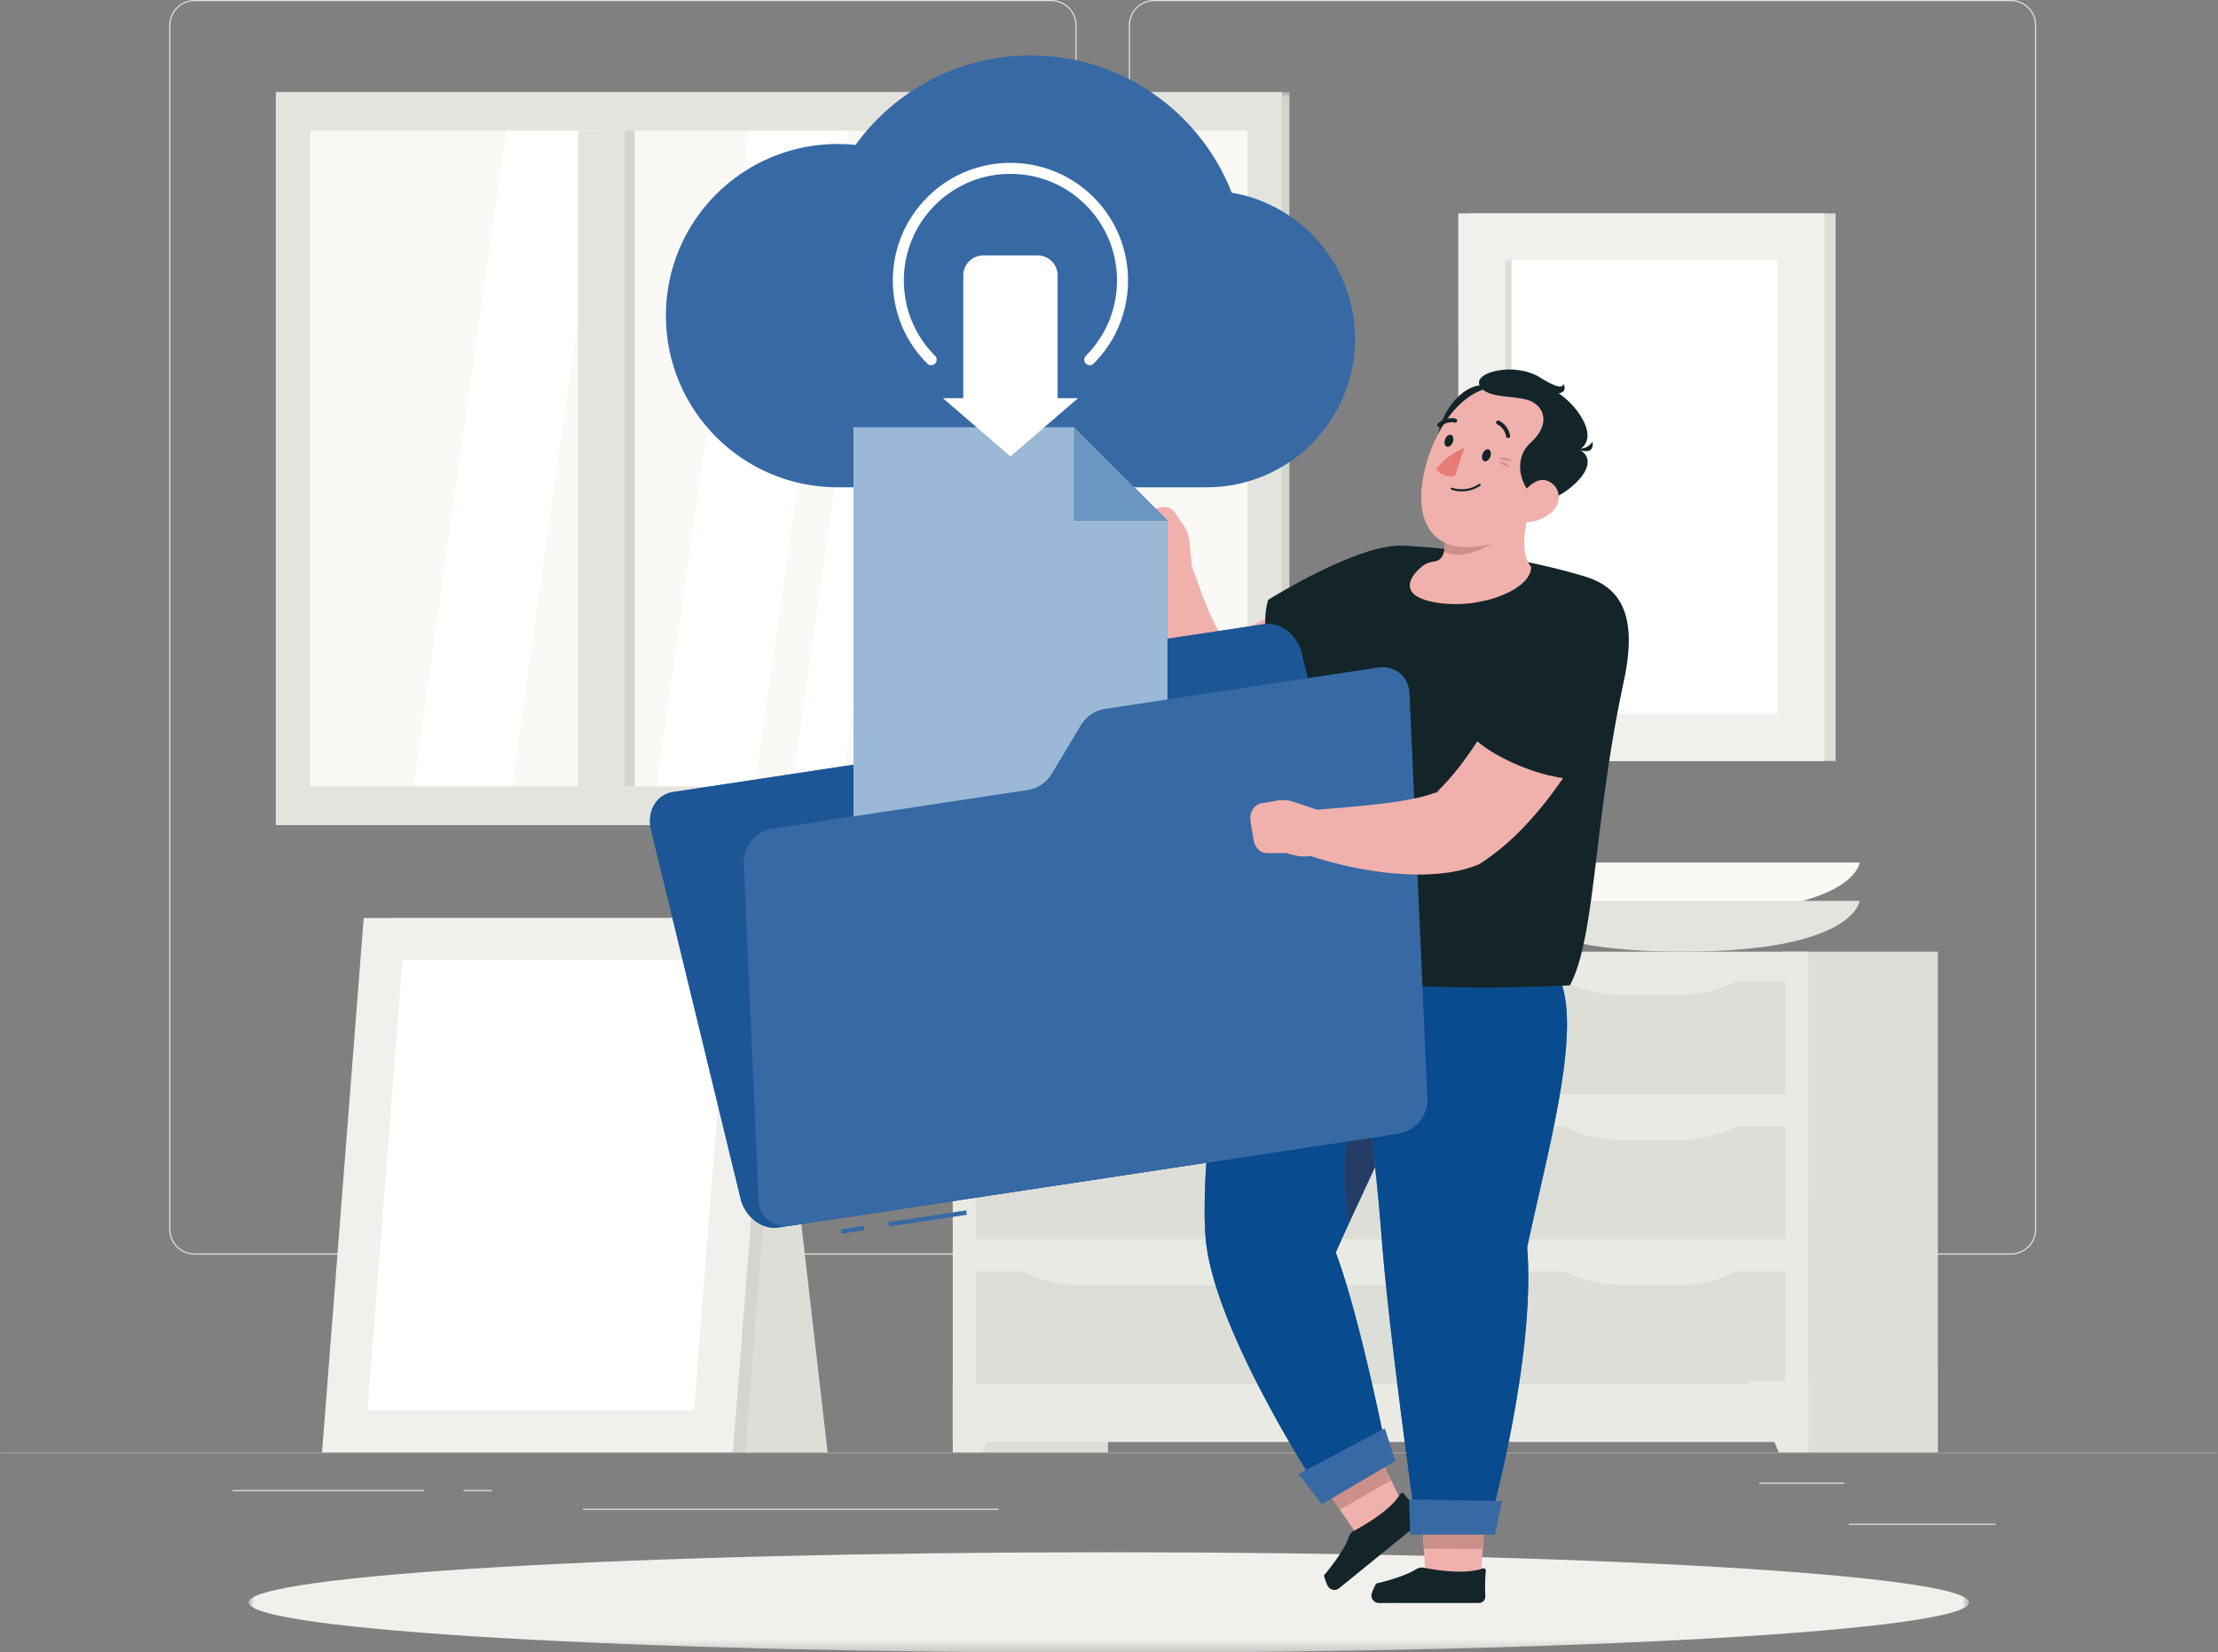 <svg width="200" height="149" viewBox="0 0 200 149" xmlns="http://www.w3.org/2000/svg" xmlns:xlink="http://www.w3.org/1999/xlink">
    <rect x="0" y="0" width="200" height="149" fill="#808080" stroke="none"/>
    <defs>
        <path id="l4llzk2cya" d="M0 0h200v.4H0z"/>
        <path id="8k74jihz5c" d="M0 0h155.13v140.707H0z"/>
    </defs>
    <g fill="none" fill-rule="evenodd">
        <g transform="translate(0 130.811)">
            <mask id="lkw275bjzb" fill="#fff">
                <use xlink:href="#l4llzk2cya"/>
            </mask>
            <path fill="#E4E4DE" mask="url(#lkw275bjzb)" d="M0 .25h200v-.1H0z"/>
        </g>
        <path fill="#E4E4DE" d="M166.708 137.499h13.25v-.1h-13.25zM129.002 138.584h3.478v-.1h-3.478zM158.63 133.785h7.677v-.1h-7.678zM20.962 134.457h17.28v-.1h-17.28zM41.803 134.457h2.534v-.1h-2.534zM52.57 136.145h37.476v-.1H52.57zM17.544.1c-1.204 0-2.183.98-2.183 2.183V110.84c0 1.204.979 2.183 2.183 2.183h77.249c1.204 0 2.183-.98 2.183-2.183V2.283c0-1.204-.98-2.183-2.183-2.183H17.544m77.249 113.024H17.544a2.285 2.285 0 0 1-2.283-2.283V2.283A2.286 2.286 0 0 1 17.544 0h77.249a2.286 2.286 0 0 1 2.283 2.283V110.84a2.286 2.286 0 0 1-2.283 2.283M104.073.1c-1.203 0-2.183.98-2.183 2.183V110.84c0 1.204.98 2.183 2.183 2.183h77.249c1.204 0 2.184-.98 2.184-2.183V2.283c0-1.204-.98-2.183-2.184-2.183h-77.249m77.249 113.024h-77.249a2.285 2.285 0 0 1-2.283-2.283V2.283A2.286 2.286 0 0 1 104.073 0h77.249a2.286 2.286 0 0 1 2.284 2.283V110.84a2.286 2.286 0 0 1-2.284 2.283"/>
        <path fill="#DDDED8" d="M132.5 68.617h33.02V19.238H132.5z"/>
        <path fill="#F1F0EC" d="M131.498 68.617h33.019V19.238h-33.02z"/>
        <path fill="#FFFFFE" d="M135.741 64.375h24.533V23.481H135.74z"/>
        <path fill="#DDDED8" d="M135.741 64.375h.558V23.481h-.558zM85.915 130.962h14.002l-.001-45.15H85.914l.001 45.15"/>
        <path fill="#EAEAE5" d="M88.575 130.962h-2.66v-6.406h5.448l-2.788 6.406"/>
        <path fill="#DDDED8" d="M160.736 130.96h14.003l-.002-45.149h-14.002l.001 45.15"/>
        <path fill="#EAEAE5" d="m85.915 130.023 77.143-.002-.002-44.21-77.142.002.001 44.21"/>
        <path fill="#DDDED8" d="M87.977 88.503v10.161h46.86V88.501h-46.86M136.622 88.502v10.161h24.371V88.502h-24.371"/>
        <path d="M146.397 89.73h4.821c2.094 0 4.097-.5 5.537-1.382H140.86c1.44.883 3.443 1.383 5.537 1.383M97.505 89.731h27.31c2.095 0 4.097-.5 5.538-1.383H91.968c1.44.883 3.443 1.383 5.537 1.383" fill="#EAEAE5"/>
        <path fill="#DDDED8" d="M87.977 101.575v10.162h46.86v-10.162h-46.86M136.622 101.575v10.161h24.372v-10.162h-24.372"/>
        <path d="M146.397 102.803h4.822c2.094 0 4.096-.5 5.537-1.383H140.86c1.44.883 3.443 1.383 5.537 1.383M97.506 102.804h27.31c2.095 0 4.097-.5 5.537-1.383H91.97c1.44.883 3.442 1.383 5.537 1.383" fill="#EAEAE5"/>
        <path fill="#DDDED8" d="M87.978 114.648v10.161h46.86v-10.162l-46.86.001M136.623 114.647v10.162l24.371-.001v-10.161h-24.37"/>
        <path d="M146.398 115.876h4.821c2.095 0 4.096-.5 5.537-1.383h-15.895c1.44.883 3.442 1.383 5.537 1.383M97.506 115.876h27.311c2.094 0 4.096-.5 5.537-1.383H91.969c1.44.883 3.443 1.383 5.537 1.383M160.398 130.96h2.66v-6.406h-5.449l2.789 6.407" fill="#EAEAE5"/>
        <path d="M167.686 77.775s-.406 4.587-15.978 4.588c-15.572 0-15.979-4.587-15.979-4.587l31.957-.001" fill="#FAF9F6"/>
        <path d="M167.686 81.224s-.406 4.587-15.978 4.588c-15.572 0-15.979-4.587-15.979-4.587h31.957" fill="#E4E4DE"/>
        <path fill="#DDDED8" d="M58.621 130.96h16.008l-4.743-41.165H58.621v41.166"/>
        <path fill="#D4D5CF" d="M31.598 130.961h35.606l3.758-48.182H35.356l-3.758 48.182"/>
        <path fill="#F1F0EC" d="M29.037 130.961h37.051l3.758-48.182H32.795l-3.758 48.182"/>
        <path fill="#FFFFFE" d="m62.587 127.164 3.165-40.588H36.297l-3.166 40.588h29.456"/>
        <path fill="#E4E4DE" d="M24.869 74.402h90.728V8.292H24.87z"/>
        <path fill="#FAF9F6" d="M27.975 70.904h84.517V11.791H27.975z"/>
        <path fill="#FFFFFE" d="M46.163 70.904h-8.871l8.353-59.113h8.87l-8.352 59.113M68.08 70.904h-8.871l8.353-59.113h8.871L68.08 70.904M96.335 70.904h-4.436l8.353-59.113h4.436l-8.353 59.113M75.881 70.904h-4.436L79.8 11.791h4.435l-8.353 59.113"/>
        <path fill="#E4E4DE" d="M52.127 70.904h4.18V11.791h-4.18z"/>
        <path fill="#D4D5CF" d="M56.308 70.904h.931V11.791h-.931z"/>
        <g transform="translate(22.423 8.293)">
            <mask id="g13rqiabod" fill="#fff">
                <use xlink:href="#8k74jihz5c"/>
            </mask>
            <path fill="#D4D5CF" mask="url(#g13rqiabod)" d="M93.174 66.11h.67V0h-.67z"/>
            <path d="M155.13 136.202c0 2.501-34.727 4.53-77.565 4.53S0 138.702 0 136.201c0-2.5 34.727-4.529 77.565-4.529s77.565 2.028 77.565 4.53" fill="#F1F0EC" mask="url(#g13rqiabod)"/>
        </g>
        <path fill="#F0B1AD" d="m118.623 132.925 5.07-2.928 3.096 6.197-4.233 2.453-3.933-5.722"/>
        <path fill="#BEBFBB" d="m125.428 133.47-.689-1.379.003-.002.688 1.38h-.002"/>
        <path fill="#CC908A" d="m120.827 136.132-.854-1.244 4.766-2.797.689 1.379-4.601 2.662"/>
        <path d="M120.446 112.944c3.592-8.32 9.51-17.986 7.085-26.908l-16.145-2.552s-3.338 19.94-2.676 28.12c.688 8.503 10.728 23.598 10.728 23.598l5.782-3.393s-2.514-12.903-4.774-18.865" fill="#3769A4"/>
        <path d="M119.438 135.202s-7.212-10.842-9.83-19.326a27.864 27.864 0 0 1-.39-1.383 18.008 18.008 0 0 1-.497-2.756l-.01-.134c-.06-.739-.088-1.573-.088-2.481 0-1.3.056-2.751.152-4.282l12.693-1.922c-.366 1.872-.363 4.29.16 7.395-.412.89-.81 1.767-1.182 2.63 2.26 5.963 4.774 18.866 4.774 18.866l-.481.282-4.766 2.797-.535.314" fill="#084B8E"/>
        <path fill="#3769A4" d="m125.803 131.742-6.606 3.899-2.102-2.732 7.784-4.12.924 2.953"/>
        <path d="M121.628 110.316v-.003c.77-1.669 1.586-3.38 2.37-5.118v.002c-.784 1.74-1.6 3.45-2.37 5.119" fill="#A8ABA7"/>
        <path d="M121.627 110.313c-.522-3.105-.525-5.523-.159-7.395l2.25-.34c.096.886.19 1.763.28 2.617-.784 1.739-1.6 3.45-2.37 5.118" fill="#233D67"/>
        <path d="M126.624 134.725c-.099-.128-.308-.115-.388.021-.832 1.426-3.23 2.797-4.157 3.289a.934.934 0 0 0-.452.545c-.452 1.393-2.243 3.472-2.243 3.472s.099.462.327.927a.676.676 0 0 0 1.033.236l7.37-5.985a.569.569 0 0 0 .036-.852c-.418-.4-1.036-1.025-1.526-1.653" fill="#132529"/>
        <path fill="#F0B1AD" d="m128.146 135.749 5.855.056-.531 6.91-4.893-.039-.43-6.927"/>
        <path d="M133.982 141.653a.218.218 0 0 0-.293-.228c-1.595.585-4.285.138-5.298-.064a.978.978 0 0 0-.706.139c-1.297.796-3.592 1.282-3.592 1.282s-.235.393-.394.874a.674.674 0 0 0 .64.886l9.025-.004a.57.57 0 0 0 .57-.593c-.024-.573-.04-1.473.048-2.292" fill="#132529"/>
        <path fill="#BEBFBB" d="M133.706 139.677h-.003l.118-1.537h.003l-.118 1.537"/>
        <path fill="#CC908A" d="m133.703 139.677-5.315-.046-.093-1.506 5.526.015-.118 1.537"/>
        <path d="M137.707 112.468c1.825-8.692 5.11-19.991 2.796-24.476l-18.902-2.926s2.351 17.98 2.972 26.357c.644 8.71 3.192 26.701 3.192 26.701l6.336.017s4.41-15.306 3.606-25.673" fill="#3769A4"/>
        <path d="M134.101 138.141h-.28l-5.526-.016h-.53l-.076-.55c-.06-.427-.152-1.087-.268-1.93-.579-4.22-1.751-13-2.445-19.77-.048-.47-.094-.933-.137-1.382a138.063 138.063 0 0 1-.266-3.07c-.177-2.383-.493-5.543-.856-8.846l1.407-.213c1.244-.188 2.064-1.286 2.064-2.61 0-.26-.032-.528-.098-.8l-2.484-10.23c3.137.25 6.338.328 9.1.328 3.286 0 5.954-.11 7.159-.17.304.969.434 2.147.434 3.476.001 5.48-2.213 13.54-3.592 20.11.067.866.098 1.766.098 2.688 0 5.26-.999 11.256-1.96 15.805l-.02.1c-.881 4.157-1.724 7.08-1.724 7.08" fill="#084B8E"/>
        <path fill="#3769A4" d="M134.793 138.38h-7.623l-.118-3.173 8.395.136-.654 3.036"/>
        <path d="m126.593 57.617-.483.387-.448.35c-.298.23-.6.446-.902.664-.6.437-1.22.843-1.842 1.248-1.255.794-2.541 1.553-3.9 2.225a32.278 32.278 0 0 1-4.279 1.809 21.13 21.13 0 0 1-4.9 1.088l-.327.031a3.286 3.286 0 0 1-2.314-.664c-1.324-1.018-2.138-2.263-2.672-3.401a10.552 10.552 0 0 1-.642-1.704 14.682 14.682 0 0 1-.383-1.643c-.086-.541-.149-1.072-.192-1.596a20.684 20.684 0 0 1-.044-1.557c.006-.514.04-1.024.084-1.531l.091-.762.133-.798a2.08 2.08 0 0 1 3.964-.48l.166.394c.062.148.135.374.206.565l.209.6c.136.399.286.793.433 1.178.298.771.61 1.511.958 2.175.33.667.717 1.256 1.075 1.685.358.445.725.644.892.681l-2.64-.633c.951-.214 1.998-.594 3.065-1.06.532-.231 1.069-.5 1.605-.78.54-.27 1.08-.57 1.617-.878a63.897 63.897 0 0 0 3.208-1.993c.533-.347 1.055-.714 1.58-1.07l.775-.545.717-.511.163-.116a4.168 4.168 0 0 1 5.812.976c1.287 1.805.919 4.293-.785 5.666" fill="#F0B1AD"/>
        <path d="m107.528 51.589-2.067 1.348c-2.533.555-2.684-2.824-2.684-2.824l-.729-1.595c-.247-.542-.008-1.217.564-1.596l1.438-.954c.655-.434 1.507-.327 1.887.238l.855 1.27c.25.369.402.794.447 1.237l.29 2.876" fill="#F0B1AD"/>
        <path d="M126.456 49.216c-3.96-.236-12.1 4.87-12.1 4.87-.938 2.984.696 8.64 3.08 10.04 0 0 6.061-2.603 8.913-5.134 3.447-3.058 8.118-9.299.107-9.776" fill="#132529"/>
        <path d="M126.822 49.222c4.85.242 11.215 1.289 16.054 2.748 3.02.91 4.902 3.169 3.549 9.432-2.745 12.705-2.52 23.086-4.866 27.444 0 0-27.479 1.696-31.153-4.64.745-15.687 8.266-27.641 11.62-32.584a5.472 5.472 0 0 1 4.796-2.4" fill="#132529"/>
        <path d="M128.379 50.96c.71-.509 1.297-.058 1.737-.92.234-.632.245-1.331-.015-2.141l7.936-2.817c-.562 2.672-1 4.782.028 6.037.036 2.062-4.727 3.945-8.754 3.18-3.544-.672-1.953-2.609-.932-3.34" fill="#F0B1AD"/>
        <path d="M130.258 49.5a2.962 2.962 0 0 1 0 0" fill="#BEBFBB"/>
        <path d="M130.209 49.74c.019-.079.035-.159.048-.24h.001c-.013.081-.03.161-.05.24" fill="#09181B"/>
        <path d="M131.423 50.023c-.47 0-.888-.092-1.214-.282a2.962 2.962 0 0 0 .083-.804c.544.25 1.2.386 1.975.386.659 0 1.404-.098 2.242-.309-1.047.658-2.168 1.01-3.086 1.01" fill="#CC908A"/>
        <path d="M129.59 40.625c-.316-3.075 2.681-6.966 5.187-5.624 2.505 1.341-5.186 5.624-5.186 5.624" fill="#132529"/>
        <path d="M140.155 42.38c-1.588 3.503-2.742 5.848-5.401 6.57-5.284 1.435-7.023-1.467-6.513-5.385.46-3.525 2.98-8.662 7.03-8.718 3.992-.056 6.472 4.03 4.884 7.533" fill="#F0B1AD"/>
        <path d="M139.24 45.187c-1.813-.263-3.138-3.533-1.242-5.244 1.895-1.71 1.241-3.355-.135-3.84-1.375-.487-3.875-.135-4.445-1.36-.57-1.224 3.238-2.112 5.452-.704 2.215 1.41 2.097.554 2.097.554s.462.72-.415.872c1.74 1.157 3.67 3.941 1.875 5.082 2.264 1.274-1.242 4.3-3.188 4.64" fill="#132529"/>
        <path d="M141.867 40.354c1.208.394 1.723-.52 1.723-.52s.38 1.49-1.723.52M132.99 44.065c.16-.07.324-.156.488-.264a.09.09 0 0 0 .02-.132.106.106 0 0 0-.14-.026c-1.2.793-2.391.342-2.403.337-.052-.02-.11.002-.129.05-.019.049.008.105.06.125a2.948 2.948 0 0 0 2.104-.09" fill="#132529"/>
        <path d="M136.38 41.549c-.712 0-1.26-.243-1.26-.243s.161-.035.386-.035c.27 0 .632.051.917.278h-.043M136.172 42.128c-.649-.143-1.089-.507-1.089-.507h.001c.033 0 .737.006 1.088.507" fill="#CC908A"/>
        <path d="M139.935 46.173a3.622 3.622 0 0 1-2.63.915c-1.28-.086-1.113-1.093-.41-2.08.632-.889 1.67-2.159 2.787-1.586 1.1.565 1.126 1.954.253 2.75" fill="#F0B1AD"/>
        <path d="M134.378 41.193c-.111.292-.356.468-.547.394-.19-.075-.255-.372-.143-.665.111-.292.356-.468.547-.394.19.075.255.372.143.665M130.997 39.877c-.111.292-.356.469-.547.394-.19-.075-.255-.372-.143-.664.111-.293.356-.469.547-.394.19.074.255.372.143.664" fill="#132529"/>
        <path d="m132.053 40.354-.852 2.559s-.886.307-1.696-.564c.847-1.316 2.548-1.995 2.548-1.995" fill="#E67C77"/>
        <path d="m135.931 39.491.093.007a.183.183 0 0 0 .145-.216c-.195-1.002-.976-1.335-1.01-1.349a.182.182 0 0 0-.238.1.186.186 0 0 0 .1.241c.026.011.632.277.788 1.077.013.068.062.12.122.14M129.728 38.51c.058.016.121.003.169-.04.603-.537 1.245-.374 1.272-.367a.182.182 0 0 0 .223-.13.186.186 0 0 0-.129-.225c-.036-.009-.856-.227-1.611.447a.184.184 0 0 0-.014.26l.09.056" fill="#132529"/>
        <path d="m87.363 61.607-1.738 4.737c-.315.862-1.017 1.45-1.885 1.581L60.672 71.42c-1.488.226-2.369 1.753-1.966 3.41l8.077 33.258c.403 1.658 1.936 2.82 3.425 2.594l54.916-8.317c1.488-.225 2.369-1.752 1.966-3.41l-9.732-40.073c-.403-1.658-1.936-2.82-3.425-2.594l-24.685 3.739c-.867.131-1.57.72-1.885 1.581" fill="#3769A4"/>
        <path d="M69.834 110.709c-1.363 0-2.682-1.103-3.051-2.622L58.706 74.83a3.393 3.393 0 0 1-.098-.8c0-1.324.82-2.422 2.064-2.61l16.288-2.467v8.166h28.309v-19.52l8.664-1.312c.125-.018.25-.028.374-.028 1.363 0 2.682 1.103 3.051 2.622l9.732 40.072c.066.273.098.541.098.801 0 1.324-.82 2.422-2.064 2.61l-1.407.213-2.249.34-12.693 1.923-20.798 3.15-2.063.312-15.706 2.379c-.125.019-.25.028-.374.028" fill="#1D5697"/>
        <path d="M75.525 12.983c.547 0 1.087.029 1.62.084 3.537-4.888 9.287-8.07 15.784-8.07 8.253 0 15.302 5.133 18.139 12.379 6.312 1.076 11.118 6.567 11.118 13.185 0 7.39-5.992 13.38-13.383 13.38H75.525c-8.55 0-15.482-6.93-15.482-15.48 0-8.548 6.931-15.478 15.482-15.478" fill="#3769A4"/>
        <path fill="#3769A4" d="M76.96 38.528v38.59h28.309v-30.19l-8.402-8.4H76.96"/>
        <path fill="#9BB9D7" d="M105.269 77.119H76.96v-38.59h19.907l8.402 8.4-8.402-8.4v8.4h8.402v30.19"/>
        <path fill="#6B96C2" d="M105.269 46.928h-8.402v-8.4l8.402 8.4"/>
        <path fill="#3769A4" d="m75.927 111.24-.06-.399 2.006-.303.06.398-2.006.303M80.18 110.595l-.06-.397 7.004-1.061.06.398-7.004 1.06M97.458 65.397l-2.611 4.358c-.475.793-1.27 1.34-2.138 1.472L69.64 74.72c-1.488.226-2.64 1.634-2.574 3.147l1.34 30.33c.067 1.513 1.328 2.556 2.817 2.33l54.916-8.316c1.489-.226 2.641-1.635 2.574-3.147l-1.615-36.546c-.066-1.512-1.327-2.555-2.816-2.33l-24.685 3.738c-.868.132-1.664.68-2.139 1.471"/>
        <path d="M98.262 32.931a.496.496 0 0 1-.351-.847c3.747-3.747 3.747-9.843 0-13.59a9.55 9.55 0 0 0-6.796-2.814 9.55 9.55 0 0 0-6.797 2.814 9.545 9.545 0 0 0-2.815 6.795c0 2.567 1 4.98 2.815 6.795a.496.496 0 1 1-.702.702 10.532 10.532 0 0 1-3.106-7.497c0-2.832 1.103-5.494 3.106-7.497a10.535 10.535 0 0 1 7.499-3.105c2.832 0 5.495 1.103 7.498 3.105 4.135 4.134 4.135 10.86 0 14.994a.496.496 0 0 1-.35.145" fill="#FFFFFE"/>
        <path d="M95.368 35.904V24.836c0-.997-.808-1.805-1.806-1.805h-4.895c-.998 0-1.806.808-1.806 1.805v11.068H85.02l6.095 5.249 6.095-5.25h-1.842" fill="#FFFFFE"/>
        <path d="m144.713 63.397-.242.549-.23.502c-.155.33-.319.65-.48.973-.322.644-.674 1.27-1.028 1.895a41.968 41.968 0 0 1-3.7 5.417c-.479.575-.97 1.145-1.5 1.704a22.012 22.012 0 0 1-3.638 3.15l-.276.19c-.14.096-.298.176-.45.236-1.663.637-3.047.748-4.376.825-1.32.06-2.566-.03-3.782-.151a35.24 35.24 0 0 1-3.558-.6c-1.171-.266-2.286-.558-3.46-.972a2.103 2.103 0 0 1 .517-4.078l.086-.007 3.243-.278a72.4 72.4 0 0 0 3.176-.338c.515-.07 1.023-.136 1.518-.222.492-.089.971-.188 1.428-.286.894-.204 1.745-.51 2.148-.77l-.725.425c.726-.648 1.448-1.466 2.152-2.354.351-.444.69-.919 1.024-1.401.34-.478.67-.978.992-1.485a65.872 65.872 0 0 0 1.861-3.147c.303-.536.588-1.083.88-1.622l.91-1.756a4.167 4.167 0 0 1 5.616-1.782c1.963 1.016 2.771 3.388 1.894 5.383" fill="#F0B1AD"/>
        <path d="M145.987 56.328c1.924 6.91-2.96 13.78-2.96 13.78-2.59.742-9.41-1.915-10.858-4.458 0 0 2.378-6.535 5.204-10.009 2.617-3.216 7.487-3.363 8.614.687" fill="#132529"/>
        <path d="m119.316 73.194.38 2.438c-.532 2.537-3.676 1.287-3.676 1.287l-1.755.01c-.595.003-1.113-.492-1.224-1.17l-.28-1.702c-.127-.775.32-1.508.992-1.623l1.51-.258c.438-.075.89-.04 1.312.1l2.74.918" fill="#F0B1AD"/>
    </g>
</svg>

